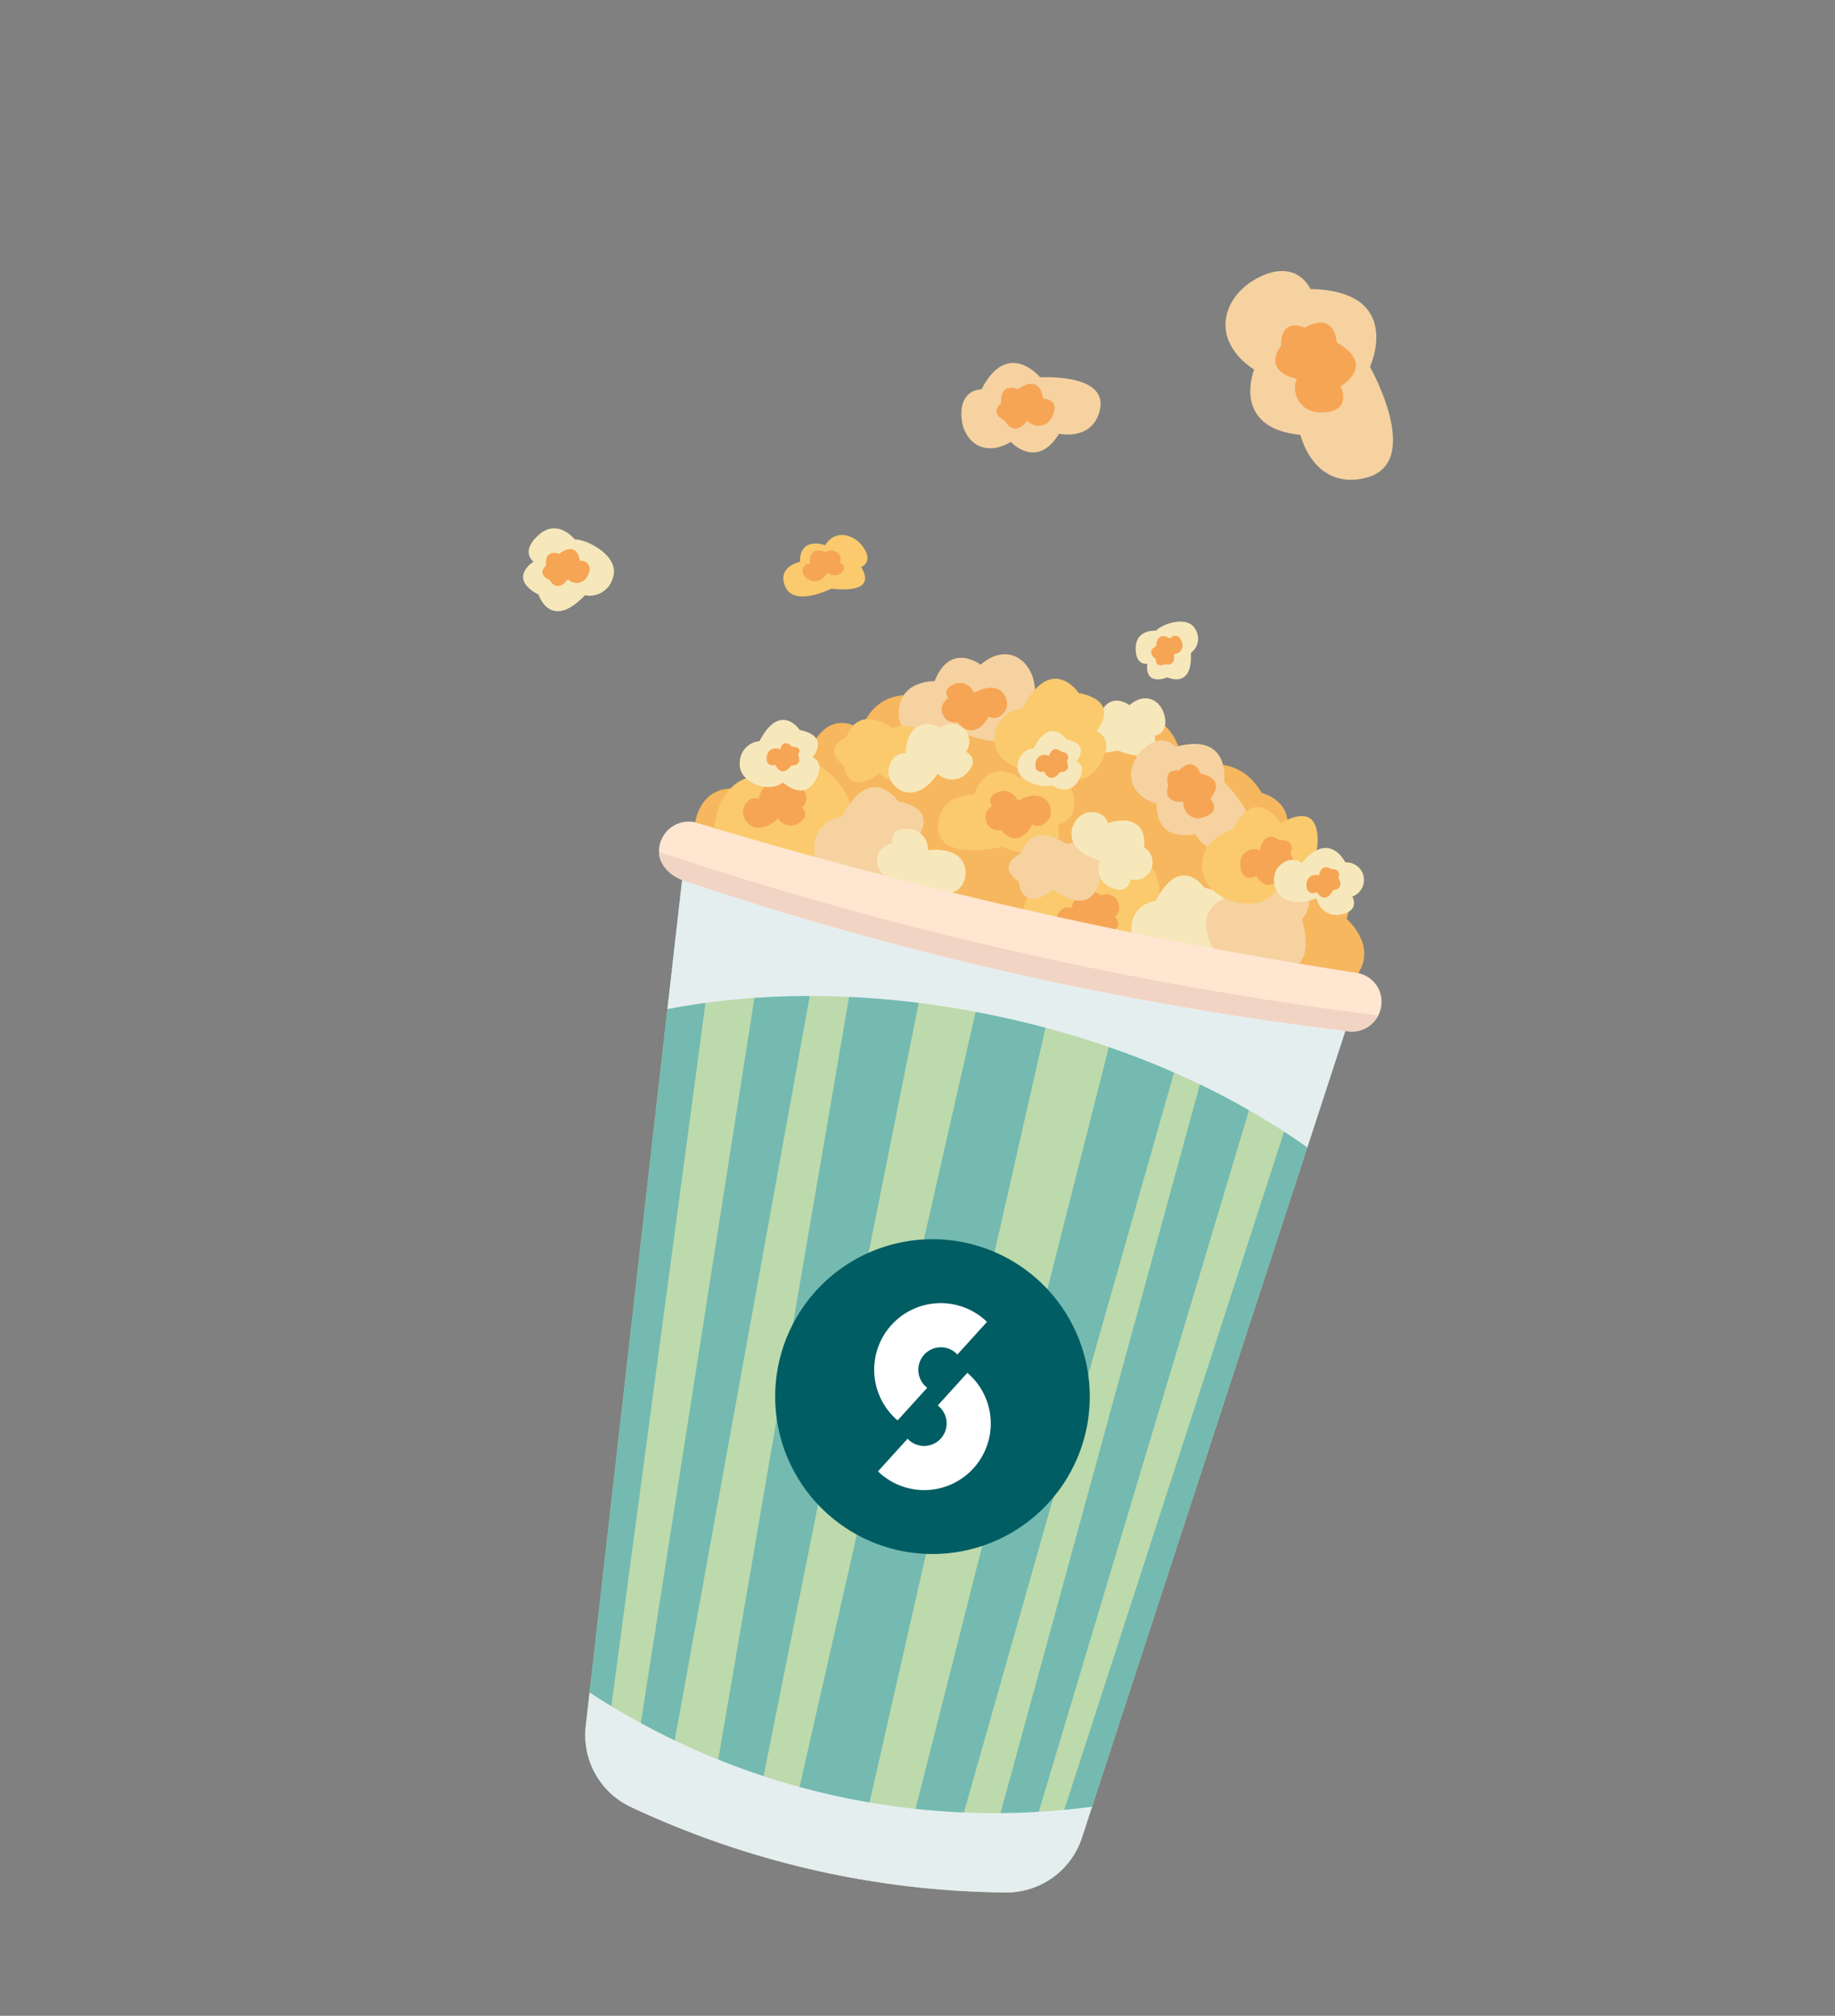 <svg xmlns="http://www.w3.org/2000/svg" xmlns:xlink="http://www.w3.org/1999/xlink" width="312.643" height="343.247" viewBox="0 0 312.643 343.247">
  <rect x="0" y="0" width="312.643" height="343.247" fill="#808080" stroke="none"/>
  <defs>
    <clipPath id="clip-path">
      <rect id="Rectangle_28" data-name="Rectangle 28" width="194.266" height="283.716" fill="none"/>
    </clipPath>
  </defs>
  <g id="Group_12325" data-name="Group 12325" transform="translate(-254.277 -751.383)">
    <g id="Group_14" data-name="Group 14" transform="translate(400.402 751.383) rotate(31)">
      <g id="Group_13" data-name="Group 13" clip-path="url(#clip-path)">
        <path id="Path_36753" data-name="Path 36753" d="M110.088,0q2.33,10.175,4.663,20.345,10.875,47.419,21.738,94.835,2.327,10.149,4.654,20.294.616,2.7,1.236,5.4a13.552,13.552,0,0,1-6.372,14.719,153.668,153.668,0,0,1-62.225,20.391,13.355,13.355,0,0,1-6.445-.926,13.544,13.544,0,0,1-7.211-6.93l-2.386-5.233L9.172,56.312,0,36.191Z" transform="translate(51.543 107.664)" fill="#bddaac"/>
        <path id="Path_36754" data-name="Path 36754" d="M.583,55.538s-2.792-6.262,3.85-8.874c0,0-2.6-9.86,6.491-12.848,0,0-.874-6.57,5.821-6.413,0,0-2.541-8.165,7.851-10.778,0,0,3.038-10.8,14.769-6.409,0,0,1.778-9.585,10.65-6.716,0,0,10.338-8.97,17.31,1.81,0,0,5.155-8.338,13.423-3.77,0,0,5.914-1.944,7.431,4.628,0,0,5.418-3.5,9.067,1.949,0,0,5.419-2.21,6.937,4.363,0,0,6.614,1.042,6.467,6.876,0,0-14.468,13.112-50.73,25.033S.583,55.538.583,55.538" transform="translate(47.814 78.745)" fill="#f7b75e"/>
        <path id="Path_36755" data-name="Path 36755" d="M1.216,18.091S-3.1,9.865,4.521,5.915c0,0,1.353-8.283,10.575-5.245,7.57,2.494,4.522,7.4,4.522,7.4s6.8-.833,9.478,4.875c3.712,7.907-27.88,5.148-27.88,5.148" transform="translate(50.371 115.142)" fill="#faca6d"/>
        <path id="Path_36756" data-name="Path 36756" d="M3.3,10.722S-1.9,13.535.76,18.408c3.063,5.6,11.284-2.585,11.284-2.585s11.739-1.448,6.166-8.134c0,0,2.678-2.121-.165-5.388S10.328-1.13,8.567,4.27c0,0-6.516-.754-5.272,6.452" transform="translate(103.539 100.388)" fill="#faca6d"/>
        <path id="Path_36757" data-name="Path 36757" d="M2.176,7.08S-1.257,8.938.5,12.155c2.023,3.7,7.451-1.707,7.451-1.707s7.751-.956,4.071-5.371c0,0,1.768-1.4-.109-3.558s-5.1-2.266-6.258,1.3c0,0-4.3-.5-3.481,4.26" transform="translate(95.896 76.249)" fill="#f7e8bb"/>
        <path id="Path_36758" data-name="Path 36758" d="M3.3,10.723S-1.9,13.536.76,18.409c3.063,5.6,11.284-2.585,11.284-2.585S23.783,14.376,18.21,7.69c0,0,2.678-2.122-.165-5.388S10.328-1.131,8.567,4.27c0,0-6.516-.754-5.272,6.452" transform="translate(83.387 95.039)" fill="#faca6d"/>
        <path id="Path_36759" data-name="Path 36759" d="M3.3,10.722S-1.9,13.535.76,18.408c3.063,5.6,11.284-2.585,11.284-2.585S23.783,14.376,18.21,7.69c0,0,2.678-2.122-.165-5.389S10.328-1.13,8.567,4.27c0,0-6.516-.754-5.272,6.453" transform="translate(67.688 81.948)" fill="#f6d2a0"/>
        <path id="Path_36760" data-name="Path 36760" d="M15.3,13.964s5.148,2.906,7.857-1.943c3.114-5.575-8.192-8.179-8.192-8.179S11.614-4.172,4.8,2.949c0,0-3.221-1.138-4.475,3.006s1.2,8.36,6.71,6.978c0,0,2.829,5.918,8.268,1.031" transform="translate(107.135 78.145)" fill="#f6d2a0"/>
        <path id="Path_36761" data-name="Path 36761" d="M8.98.594S1.463-2.955,2.11,7.815a5.178,5.178,0,0,0-1.4,6.834c2.2,4.419,9.77,1.77,11.7-.31,0,0,5.828.495,5.947-5.009S14.9,4.622,14.9,4.622,16.21-1.974,8.98.594" transform="translate(84.066 81.155)" fill="#faca6d"/>
        <path id="Path_36762" data-name="Path 36762" d="M4.662.957C1.155.513.833,3.263,1.459,5.335c0,0-1.605.25-1.449,2.362s4.365,4.211,6.024-1.191A2.515,2.515,0,0,0,9.443,5.373c1.149-2.243-.888-2.515-.888-2.515A2.188,2.188,0,0,0,4.662.957" transform="translate(54.133 119.936)" fill="#f6a555"/>
        <path id="Path_36763" data-name="Path 36763" d="M6.411.424s-5.366-2.533-4.9,5.155a3.7,3.7,0,0,0-1,4.879c1.573,3.155,7.156,1.911,8.037-.95,0,0,4.475,1.083,4.561-2.846S10.64,3.3,10.64,3.3s.932-4.71-4.23-2.876" transform="translate(49.157 111.207)" fill="#f7e8bb"/>
        <path id="Path_36764" data-name="Path 36764" d="M5.188.343S.845-1.707,1.219,4.515A2.992,2.992,0,0,0,.412,8.464c1.272,2.553,5.645,1.023,6.758-.179,0,0,3.367.286,3.436-2.894s-2-2.72-2-2.72S9.365-1.141,5.188.343" transform="translate(90.105 89.275)" fill="#f7e8bb"/>
        <path id="Path_36765" data-name="Path 36765" d="M7.77.514s-6.5-3.07-5.944,6.249A4.481,4.481,0,0,0,.618,12.676c1.906,3.823,8.454,1.532,10.122-.268,0,0,5.043.429,5.146-4.334S12.9,4,12.9,4,14.026-1.709,7.77.514" transform="translate(120.702 98.632)" fill="#f7e8bb"/>
        <path id="Path_36766" data-name="Path 36766" d="M8.979.594S1.462-2.955,2.11,7.815a5.178,5.178,0,0,0-1.4,6.834c2.2,4.419,9.77,1.77,11.7-.31,0,0,5.829.495,5.947-5.009S14.9,4.622,14.9,4.622,16.21-1.974,8.979.594" transform="translate(67.214 112.814)" fill="#f6d2a0"/>
        <path id="Path_36767" data-name="Path 36767" d="M14.273,16.128s7.889-2.62-.013-9.967A5.178,5.178,0,0,0,10.554.252C5.91-1.425,2.262,5.714,2.3,8.55c0,0-4.559,3.664-.847,7.729S7.205,17.3,7.205,17.3s3.609,5.675,7.068-1.173" transform="translate(131.266 89.077)" fill="#f6d2a0"/>
        <path id="Path_36768" data-name="Path 36768" d="M2.238,8.238s-4.814,5.193-.321,9.427c4.043,3.809,14.395-.071,11.428-6.65,0,0,5.645-2.838,2.056-8.64s-6.727.854-6.727.854S1.356-.312,2.238,8.238" transform="translate(125.374 79.751)" fill="#faca6d"/>
        <path id="Path_36769" data-name="Path 36769" d="M6.628,2.154S-.289,1.321.78,7.506c0,0-2.785,3.915,2.171,4.322,0,0,3.2,4.52,5.8-1.908,0,0,8.44,1.258,5.723-6.06-2.8-7.544-7.847-1.706-7.847-1.706" transform="translate(62.207 101.086)" fill="#faca6d"/>
        <path id="Path_36770" data-name="Path 36770" d="M4.662.957C1.155.514.833,3.264,1.459,5.336c0,0-1.605.25-1.449,2.362s4.365,4.211,6.024-1.191A2.515,2.515,0,0,0,9.443,5.374c1.149-2.243-.888-2.515-.888-2.515A2.188,2.188,0,0,0,4.662.957" transform="translate(109.406 108.409)" fill="#f6a555"/>
        <path id="Path_36771" data-name="Path 36771" d="M3.987.528S6.354-1.188,6.821,1.567c0,0,3.137,1.367.478,3.583,0,0,.549,4.453-3.534,2.688,0,0-1.437,2.362-3.139-.028a2.487,2.487,0,0,1,1.41-4.12S.634.352,3.987.528" transform="translate(131.261 85.073)" fill="#f6a555"/>
        <path id="Path_36772" data-name="Path 36772" d="M6.628,2.154S-.289,1.321.78,7.506c0,0-2.785,3.915,2.171,4.322,0,0,3.2,4.52,5.8-1.908,0,0,8.44,1.258,5.723-6.06-2.8-7.544-7.847-1.706-7.847-1.706" transform="translate(97.893 102.737)" fill="#f6d2a0"/>
        <path id="Path_36773" data-name="Path 36773" d="M4.344,8.386c3.325,1.2,4.24-1.415,4.081-3.574,0,0,1.622.106,1.93-1.989s-3.34-5.062-6.14-.153a2.515,2.515,0,0,0-3.573.362C-.969,4.969.96,5.68.96,5.68A2.188,2.188,0,0,0,4.344,8.386" transform="translate(73.54 88.269)" fill="#f6a555"/>
        <path id="Path_36774" data-name="Path 36774" d="M4.3,1.929C-.517,2.44-.082,6.208,1.4,8.773c0,0-2.062.839-1.189,3.606S7.359,16.62,7.874,8.9a3.444,3.444,0,0,0,4.187-2.582c.827-3.351-1.975-3.073-1.975-3.073A3,3,0,0,0,4.3,1.929" transform="translate(71.685 96.979)" fill="#f7e8bb"/>
        <path id="Path_36775" data-name="Path 36775" d="M12.353,2.678C10.2-1.659,6.82.056,4.93,2.34c0,0-1.5-1.643-3.794.137S-.362,10.649,7.06,8.45a3.445,3.445,0,0,0,3.875,3.03c3.43-.388,2.2-2.919,2.2-2.919a3,3,0,0,0-.779-5.884" transform="translate(103.82 95.849)" fill="#f7e8bb"/>
        <path id="Path_36776" data-name="Path 36776" d="M4.038,9.188c3.562,3.279,6.1.465,7.051-2.345,0,0,1.991,1,3.493-1.487S13.053-2.809,6.911,1.9a3.445,3.445,0,0,0-4.7-1.44C-.856,2.053,1.2,3.974,1.2,3.974A3,3,0,0,0,4.038,9.188" transform="translate(77.906 116.041)" fill="#f7e8bb"/>
        <path id="Path_36777" data-name="Path 36777" d="M4.344,8.386c3.325,1.2,4.24-1.415,4.081-3.573,0,0,1.622.106,1.93-1.989s-3.34-5.062-6.14-.153a2.515,2.515,0,0,0-3.573.362C-.969,4.97.96,5.68.96,5.68A2.188,2.188,0,0,0,4.344,8.386" transform="translate(89.393 100.177)" fill="#f6a555"/>
        <path id="Path_36778" data-name="Path 36778" d="M9.435.784C5.193-1.55,3.4,1.79,3.148,4.744c0,0-2.171-.491-3.037,2.278s3.435,7.564,8.274,1.522A3.445,3.445,0,0,0,13.3,8.82c2.595-2.276.137-3.65.137-3.65a3,3,0,0,0-4-4.386" transform="translate(137.432 82.285)" fill="#f7e8bb"/>
        <rect id="Rectangle_27" data-name="Rectangle 27" width="12.214" height="153.288" transform="translate(102.973 128.234) rotate(-18.196)" fill="#74bab0"/>
        <path id="Path_36779" data-name="Path 36779" d="M63.151,144.417l-8.561-.293L0,3.814,11.6,0Z" transform="translate(81.421 130.218)" fill="#74bab0"/>
        <path id="Path_36780" data-name="Path 36780" d="M61.742,139.059l-6.223.752L0,3.015,9.17,0Z" transform="translate(65.931 135.667)" fill="#74bab0"/>
        <path id="Path_36781" data-name="Path 36781" d="M67.337,140.974a13.545,13.545,0,0,1-7.211-6.93l-2.386-5.233L0,2.109,6.416,0,65.4,136.51s.941,1.874,1.941,4.464" transform="translate(51.543 141.745)" fill="#74bab0"/>
        <path id="Path_36782" data-name="Path 36782" d="M44.2,150.648l6.717-5.315L11.6,0,0,3.815Z" transform="translate(125.163 115.838)" fill="#74bab0"/>
        <path id="Path_36783" data-name="Path 36783" d="M40.195,146.143l5.455-3.087L9.17,0,0,3.015Z" transform="translate(141.083 110.961)" fill="#74bab0"/>
        <path id="Path_36784" data-name="Path 36784" d="M4.415,0q13.2,57.589,26.4,115.18l4.653,20.294.833,5.744a13.542,13.542,0,0,1-1.692,9.857c-.732-2.677-1.086-4.745-1.086-4.745L0,1.452Z" transform="translate(157.216 107.664)" fill="#74bab0"/>
        <path id="Path_36785" data-name="Path 36785" d="M110.088,0q2.33,10.175,4.663,20.345c-12.809-.981-31.683-.212-54.557,7.307C35.46,35.783,18.9,47.581,9.171,56.312L0,36.191Z" transform="translate(51.544 107.664)" fill="#e5eeef"/>
        <path id="Path_36786" data-name="Path 36786" d="M120.159,4.721A5.036,5.036,0,0,1,116.7,9.828,569.481,569.481,0,0,1,62.555,30.735,569.042,569.042,0,0,1,6.689,45.994c-2.431.437-4.825-.3-5.906-2.051a5.049,5.049,0,0,1,2.685-7.5C21.1,31.991,39.791,26.653,59.315,20.228,78.706,13.85,96.792,7.1,113.533.264a5.134,5.134,0,0,1,3.13-.038,4.768,4.768,0,0,1,2.526,1.809,5.2,5.2,0,0,1,.97,2.687" transform="translate(44.929 97.836)" fill="#ffe6d0"/>
        <path id="Path_36787" data-name="Path 36787" d="M119.376,0a5.036,5.036,0,0,1-3.456,5.107A569.483,569.483,0,0,1,61.773,26.015,569.042,569.042,0,0,1,5.906,41.274c-2.431.437-4.825-.3-5.906-2.051,18.387-4.106,38.342-9.407,59.466-16.309,22.02-7.192,42-15.041,59.848-22.915h.062" transform="translate(45.712 102.556)" fill="#f1d4c4"/>
        <path id="Path_36788" data-name="Path 36788" d="M83.4,0q.616,2.7,1.236,5.4a13.552,13.552,0,0,1-6.371,14.719,153.646,153.646,0,0,1-29.95,13.527,153.736,153.736,0,0,1-32.275,6.864A13.511,13.511,0,0,1,2.386,32.651L0,27.418a126.515,126.515,0,0,0,43.345-5.961A126.546,126.546,0,0,0,83.4,0" transform="translate(109.283 243.138)" fill="#e5eeef"/>
        <path id="Path_36789" data-name="Path 36789" d="M.961,5.163s-2.333-1.888.272-3.088c0,0,.517-3.476,3.424-1.431,0,0,4.266-1.734,3.609,2.785,0,0,2.726.793.812,3.119a2.554,2.554,0,0,1-4.461-.3S1.682,8.533.961,5.163" transform="translate(113.275 82.185)" fill="#f6a555"/>
        <path id="Path_36790" data-name="Path 36790" d="M2.526.334s1.5-1.087,1.8.659c0,0,1.988.866.3,2.269,0,0,.348,2.82-2.239,1.7A1.09,1.09,0,0,1,.4,4.947a1.575,1.575,0,0,1,.893-2.609S.4.223,2.526.334" transform="translate(142.869 84.973)" fill="#f6a555"/>
        <path id="Path_36791" data-name="Path 36791" d="M2.946.19s1.588-.8,1.6.9c0,0,1.755,1.122-.057,2.2,0,0-.1,2.728-2.382,1.276A1.047,1.047,0,0,1,.227,4.243,1.514,1.514,0,0,1,1.469,1.9S.948-.238,2.946.19" transform="translate(92.76 91.669)" fill="#f6a555"/>
        <path id="Path_36792" data-name="Path 36792" d="M2.992.325S4.533-.732,4.549.968c0,0,1.754,1.122-.057,2.2,0,0-.1,2.728-2.382,1.276A1.047,1.047,0,0,1,.227,4.124a1.514,1.514,0,0,1,1.242-2.34S.749-.2,2.992.325" transform="translate(52.936 114.417)" fill="#f6a555"/>
        <path id="Path_36793" data-name="Path 36793" d="M16.823,9.673s5.615-1.849,3.855-7.116C18.655-3.5,9.115,3.1,9.115,3.1S.935.183,1.608,10.019c0,0-3.011,1.615-.792,5.333s6.989,4.743,9.677-.261c0,0,6.279,1.894,6.33-5.418" transform="translate(50.628 35.964)" fill="#f6d2a0"/>
        <path id="Path_36794" data-name="Path 36794" d="M2.8,7.954S-.168,8.407.7,5.673c0,0-2.221-2.722,1.248-3.494,0,0,1.591-4.322,4.489-.792,0,0,2.421-1.48,2.852,1.5a2.553,2.553,0,0,1-3.223,3.1S5.776,9.691,2.8,7.954" transform="translate(55.612 40.537)" fill="#f6a555"/>
        <path id="Path_36795" data-name="Path 36795" d="M21.681,24.623s6.724,6.957,13.231.611c7.482-7.3-9.043-16.648-9.043-16.648S24.346-5.546,10.333,2.451c0,0-4.524-3.286-8.421,2.631S-.1,18.759,9.189,19.155c0,0,1.681,10.6,12.492,5.468" transform="translate(81.125 0)" fill="#f6d2a0"/>
        <path id="Path_36796" data-name="Path 36796" d="M.825,7.239S-1.956,3.19,2.692,2.522c0,0,2.429-5.212,6.037-.651,0,0,7.5-.735,4.365,6.05,0,0,3.906,2.513-.181,5.271s-7.019-1.037-6.86-2.542c0,0-5.667,2.211-5.229-3.412" transform="translate(91.336 6.097)" fill="#f6a555"/>
        <path id="Path_36797" data-name="Path 36797" d="M1.333,8.153s-2.916,2.589-.121,4.8C4.424,15.489,8.264,9.3,8.264,9.3s7.592-3.1,2.469-5.757c0,0,1.363-1.71-1.22-2.984S3.618.146,3.548,3.512c0,0-4.535.849-2.215,4.641" transform="translate(39.515 78.919)" fill="#faca6d"/>
        <path id="Path_36798" data-name="Path 36798" d="M1.895.963C-.553,1.4-.2,3,.644,4.039A1.122,1.122,0,0,0,.157,5.644C.7,6.8,3.958,7.15,3.961,3.8c0,0,1.747.181,2.057-1.3A.925.925,0,0,0,4.9,1.268,1.346,1.346,0,0,0,3.575.006a1.641,1.641,0,0,0-1.68.957" transform="translate(41.834 82.439)" fill="#f6a555"/>
        <path id="Path_36799" data-name="Path 36799" d="M7.693,9.8s4.779-.468,1.266-5.617A2.992,2.992,0,0,0,7.627.378C5.225-1.161,2.256,2.4,1.917,4c0,0-3.037,1.482-1.465,4.247S3.561,9.556,3.561,9.556s1.307,3.659,4.132.242" transform="translate(96.96 61.883)" fill="#f7e8bb"/>
        <path id="Path_36800" data-name="Path 36800" d="M3.236,5.176s-.95,1.5-1.837.053c0,0-2.082-.063-1.079-1.916C.32,3.313-1,.921,1.71,1A1.047,1.047,0,0,1,3.49.3a1.513,1.513,0,0,1,.134,2.646s1.546,1.57-.389,2.228" transform="translate(99.914 64.793)" fill="#f6a555"/>
        <path id="Path_36801" data-name="Path 36801" d="M5.552,12.013s4.941,4.365,6.829-3.982a4.108,4.108,0,0,0,2.575-4.9C14.256-.719,7.906-.375,5.977.783c0,0-4.33-1.665-5.638,2.5S1.93,7.634,1.93,7.634-.523,12.37,5.552,12.013" transform="translate(0 102.775)" fill="#f7e8bb"/>
        <path id="Path_36802" data-name="Path 36802" d="M2.391,6.511s-2.4.451-1.771-1.8c0,0-1.884-2.152.916-2.877,0,0,1.172-3.56,3.629-.77a1.437,1.437,0,0,1,2.362,1.14,2.078,2.078,0,0,1-2.534,2.61s-.132,3.022-2.6,1.694" transform="translate(3.474 105.165)" fill="#f6a555"/>
        <path id="Path_36803" data-name="Path 36803" d="M52.159,18.111A26.8,26.8,0,1,1,18.111,1.458,26.8,26.8,0,0,1,52.159,18.111Z" transform="translate(106.602 170.473)" fill="#005d63"/>
        <path id="Path_36804" data-name="Path 36804" d="M13.677,13.387A11.334,11.334,0,0,0,4.766.064C4.648.041,4.528.019,4.409,0L2.948,7.362a3.48,3.48,0,0,1,.358.054,3.839,3.839,0,0,1-1.494,7.531c-.12-.026-.236-.053-.352-.087L0,22.222q.176.041.354.077a11.334,11.334,0,0,0,13.323-8.911" transform="translate(132.009 190.75)" fill="#fff"/>
        <path id="Path_36805" data-name="Path 36805" d="M.219,9.134A11.333,11.333,0,0,0,9.131,22.456c.119.026.237.045.357.065l1.461-7.363a3.451,3.451,0,0,1-.358-.054,3.839,3.839,0,0,1,1.494-7.531c.12.026.237.053.352.087L13.9.3q-.175-.041-.354-.08A11.334,11.334,0,0,0,.22,9.13" transform="translate(120.918 181.292)" fill="#fff"/>
      </g>
    </g>
  </g>
</svg>
